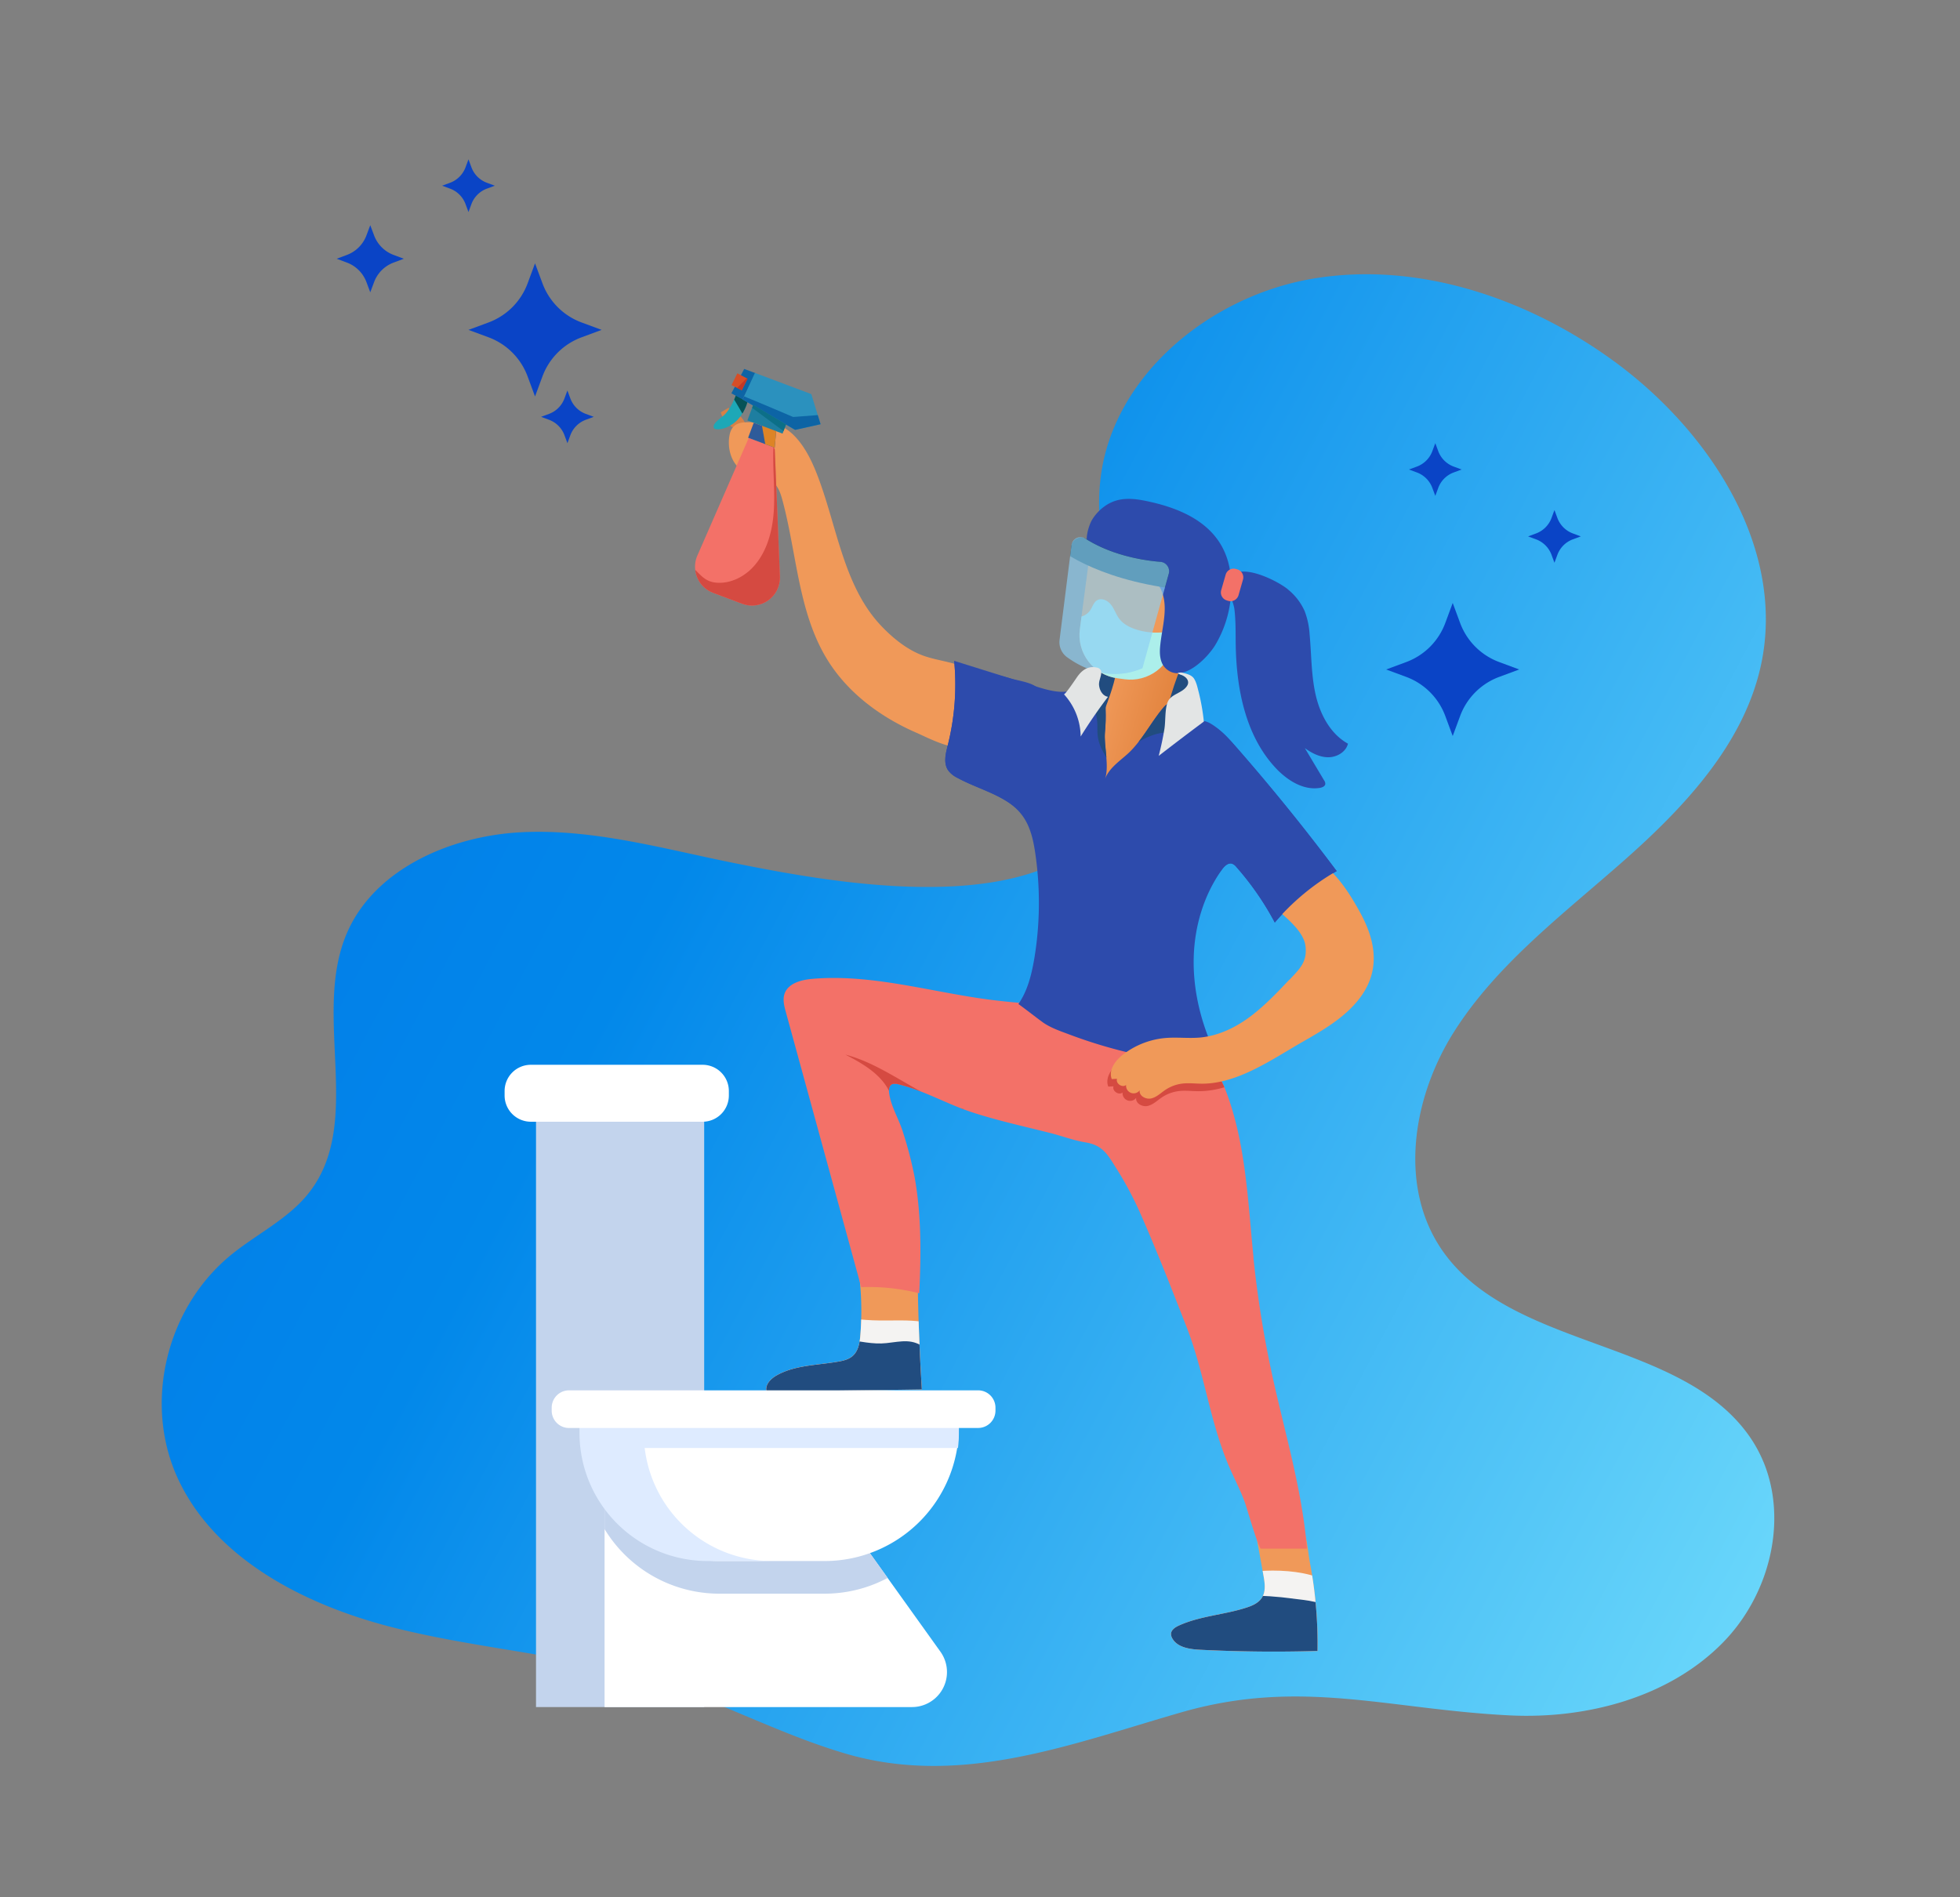 <svg xmlns="http://www.w3.org/2000/svg" xmlns:xlink="http://www.w3.org/1999/xlink" id="Layer_1" data-name="Layer 1" viewBox="0 0 1036 1003"><rect x="0" y="0" width="1036" height="1003" fill="#808080" stroke="none"/><defs><linearGradient id="linear-gradient" x1="-956.82" y1="857.55" x2="1103.66" y2="-233.68" gradientTransform="matrix(-1, 0, 0, 1, 195.3, 0)" gradientUnits="userSpaceOnUse"><stop offset="0" stop-color="#87edff"></stop><stop offset="0.38" stop-color="#0288ea"></stop><stop offset="0.96" stop-color="#0042e3"></stop></linearGradient><clipPath id="clip-path"><path d="M622.88,342.31c1.6.07,3.54.35,4.15,1.83.46,1.11-.07,2.35-.58,3.43-6,12.84-9.6,26.66-12.78,40.42-2.65,11.43-11,20-20.67,26.66a18.14,18.14,0,0,1-6.66,3.18,7.46,7.46,0,0,1-6.86-1.88,10.23,10.23,0,0,1-2.13-5.54c-1.41-9.42.57-18.05,3.43-26.54,2.92-8.67,6.75-17.2,8.78-26.26,1.59-7.07,7.27-11.9,14.12-14a42.82,42.82,0,0,1,12.42-1.52c2.26,0,4.53.09,6.78.18" fill="none"></path></clipPath><linearGradient id="Degradado_sin_nombre_4" x1="-620.76" y1="954.64" x2="-619.71" y2="954.64" gradientTransform="matrix(0, 33.01, 33.01, 0, -30907.94, 20850.17)" gradientUnits="userSpaceOnUse"><stop offset="0" stop-color="#f09959"></stop><stop offset="0.99" stop-color="#e38540"></stop><stop offset="1" stop-color="#e38540"></stop></linearGradient><clipPath id="clip-path-2"><path d="M602.23,270.81l3.9.51A23.09,23.09,0,0,1,626,297.24l-5.57,42a23.09,23.09,0,0,1-25.92,19.85l-3.89-.52a23.08,23.08,0,0,1-19.85-25.92l5.56-41.95a23.1,23.1,0,0,1,22.86-20.06,22.7,22.7,0,0,1,3.06.21" fill="none"></path></clipPath><clipPath id="clip-path-3"><path d="M574,284.91c14.08,8.85,30.57,11.38,39.31,12.1a5.06,5.06,0,0,1,4.46,6.4l-13.88,49.86c-17.49,7.49-32.54-.52-39.82-5.82a9.85,9.85,0,0,1-4-9.19l6.28-49.73a5,5,0,0,1,5-4.39,5,5,0,0,1,2.65.77" fill="none"></path></clipPath><clipPath id="clip-path-4"><rect x="559.97" y="283.95" width="57.97" height="72.37" fill="none"></rect></clipPath><clipPath id="clip-path-5"><path d="M457.77,697.78c4.59.35,9.09.32,13.46.28,14.68-.12,27.9-.24,38.28,14.17s10.69,35.54,1.7,50.8c-11.06,18.77-33.54,29-55.33,29s-42.78-9.2-60.49-21.89c-7.08-5.08-13.82-10.82-18.73-18s-7.88-16-6.82-24.62c2.11-17.14,19.32-28.93,36.35-31.8A82.64,82.64,0,0,1,420,694.61c12.55,0,25.22,2.22,37.81,3.17" fill="none"></path></clipPath><clipPath id="clip-path-6"><path d="M447,708.11c7.17.83,14.35,2.73,21.53,1.93,8.31-.92,13.75-2.61,20.81,2.87,4.1,3.18,8.29,7.21,9.52,12.45,3,12.66-8.83,24.43-19,29.54-23.1,11.6-51.21,7.24-75.11-2.6-5-2-10.15-4.59-12.86-9.23-3.15-5.43-2-12.6,1.55-17.77s9.1-8.63,14.82-11.2a74.21,74.21,0,0,1,30.32-6.48,72.08,72.08,0,0,1,8.43.49" fill="none"></path></clipPath><clipPath id="clip-path-7"><path d="M409.48,236.68l2.77,68.42a14.76,14.76,0,0,1-19.95,14.08l-15.36-5.77a14.74,14.74,0,0,1-8.33-19.72l27.15-62.16Z" fill="none"></path></clipPath><clipPath id="clip-path-8"><path d="M718.08,862.88a34.48,34.48,0,0,1-16.42,30.77c-7.43,4.43-16.25,5.84-24.87,6.57a190.94,190.94,0,0,1-58.19-4c-10.06-2.27-20.25-5.54-28-12.32a16.82,16.82,0,0,1-4.94-6.45c-2.72-7.2,2.71-14.82,8.43-20,14.12-12.71,32.13-20.71,50.79-24.29a151.36,151.36,0,0,1,27.79-2.87c22.11,0,44.06,6.7,45.42,32.55" fill="none"></path></clipPath><clipPath id="clip-path-9"><path d="M683.4,845.11c7,.89,16.52,1.48,21.85,6.76C721,867.49,694.59,886,681.49,889.78a93.08,93.08,0,0,1-65.73-5.61c-4.19-2-8.32-4.46-11.29-8.06s-4.6-8.56-3.25-13c1.64-5.39,7-8.68,12.16-11a105.91,105.91,0,0,1,36.19-8.4c3.11-.2,6.22-.29,9.33-.29a194.77,194.77,0,0,1,24.5,1.67" fill="none"></path></clipPath><clipPath id="clip-path-10"><path d="M523,528.47c22.3,2.91,45,3,66.93,8.06,21.68,5,48.88,16.87,57.56,39.07,11.08,28.33,12,59.4,15.06,89.26a564.17,564.17,0,0,0,9.85,61.72c6.66,30.63,15.9,60.87,18.46,92.1l-24.33,0c-1.28,0-7.48-21.51-8.28-23.79-2.49-7.15-6.2-13.9-9.13-20.94-9.78-23.49-12.64-48.74-21.87-72.36-7.58-19.4-15.28-39.16-23.66-58.26a182.62,182.62,0,0,0-13-24.88c-4.9-7.71-7.31-13-16.88-14.55-6.19-1-12.57-3.45-18.8-5-13.72-3.47-28-6.58-41.4-11-13.06-4.3-25.09-11.42-38.52-14.68-1.36-.33-2.94-.57-4,.29s-1.23,2.74-1,4.26c1,7.4,5.17,13.71,7.29,20.65a206.21,206.21,0,0,1,6.17,23.73c3.66,20.25,3.45,41,2.48,61.55a108.24,108.24,0,0,0-30.68-3.25q-19.93-72.78-39.88-145.56c-.85-3.11-1.7-6.44-.67-9.5,1.89-5.61,8.84-7.41,14.74-7.92,3.77-.32,7.53-.47,11.3-.47,27.54,0,54.84,7.88,82.33,11.46" fill="none"></path></clipPath><clipPath id="clip-path-12"><path d="M546.71,362.61c5.87,1.84,16.37,5.38,22,1.1,1.44-1.11,1.05-3.81,2.72-4.12,2.88-.54,5.56,1.46,7.81,3.34l3.32,2.78c2.37,2,1.75,6.77,1.85,9.51a93.06,93.06,0,0,1-.33,11.69c-.7,7.48,2.49,18,0,25,2-5.53,7.17-9.11,11.58-13,7.77-6.86,12.47-16.78,19.2-24.73.64-.75,2-2.3,3.11-2.16s1.45,1.37,2.15,2.28a17,17,0,0,0,5.45,4.84c4.77,2.39,9.49.48,14.41,3.4,5.37,3.19,9.61,7.93,13.72,12.63q27.68,31.62,52.87,65.29a124.27,124.27,0,0,0-32.7,27.18,151.92,151.92,0,0,0-20.29-29.34,5.48,5.48,0,0,0-2.21-1.74c-2.13-.71-4.14,1.27-5.45,3.1-5.83,8.17-17.53,9.53-27,9.83a90.39,90.39,0,0,1-37.51-7.08,94.73,94.73,0,0,1-22.92-13.66c-8-6.46-13.51-15.26-21.26-21.65-9.12-7.51-20.72-10.33-30.93-15.87a13.61,13.61,0,0,1-5.05-4.07c-2.55-3.78-1.29-8.83-.17-13.25a131.39,131.39,0,0,0,3.38-44.61Z" fill="none"></path></clipPath><clipPath id="clip-path-13"><path d="M435.26,786.75l61.86,86.41a18.5,18.5,0,0,1-15,29.28H319.56V786.75Z" fill="none"></path></clipPath></defs><path id="Backgorund_Form" data-name="Backgorund Form" d="M932.1,772.83a70.44,70.44,0,0,0-7.4-13.52c-35.64-50.93-122.55-45.92-160.29-95.44-25.75-33.8-18.51-82.57,4.12-118.37s57.8-62.27,89.91-90.63,62.95-61.43,72.16-102.36c13.85-61.53-26-124.25-78.31-162.15-44.86-32.47-102.22-52.23-157.59-43.17s-106.16,51.49-112.89,105c-3.57,28.37,4.77,56.68,11.14,84.59s10.65,57.89-.48,84.39c-28.89,68.77-148.55,46.33-204.83,35-37.06-7.46-74.13-18.1-111.95-16.21s-77.76,19.62-92.27,53.2c-18.87,43.68,9.54,100.59-20.6,138-10.81,13.42-27.3,21.31-40.76,32.3C87.72,691.55,75.72,742,94,781.59c19.44,42.11,66.24,66.52,112.57,78.46s95,14.57,140.6,29c33.91,10.75,65.39,27.85,99.53,37.92,61.22,18.08,119.5-5,177.78-21.76,62.9-18.11,109-1.62,173.28,1.62,41.16,2.07,84.63-9.65,112.89-38.46,24.57-25,34.43-64.17,21.47-95.55" fill="url(#linear-gradient)"></path><g id="Destellos_Limpieza" data-name="Destellos Limpieza"><path d="M282.8,139.22l-3.92,10.59a35,35,0,0,1-20.66,20.66l-10.59,3.92,10.59,3.92A35,35,0,0,1,278.88,199l3.92,10.59L286.72,199a35,35,0,0,1,20.67-20.67L318,174.39l-10.59-3.92a35,35,0,0,1-20.67-20.66Z" fill="#0a44c6"></path><path d="M767.86,318.75l-3.92,10.59A35,35,0,0,1,743.28,350l-10.59,3.92,10.59,3.92a35,35,0,0,1,20.66,20.67l3.92,10.59,3.92-10.59a35,35,0,0,1,20.67-20.67L803,353.92,792.45,350a35,35,0,0,1-20.67-20.66Z" fill="#0a44c6"></path><path d="M299.91,206.44l-1.55,4.19a13.83,13.83,0,0,1-8.18,8.18L286,220.36l4.19,1.55a13.86,13.86,0,0,1,8.18,8.18l1.55,4.2,1.55-4.2a13.88,13.88,0,0,1,8.18-8.18l4.2-1.55-4.2-1.55a13.86,13.86,0,0,1-8.18-8.18Z" fill="#0a44c6"></path><path d="M758.66,234.29l-1.56,4.19a13.83,13.83,0,0,1-8.18,8.18l-4.19,1.55,4.19,1.55a13.86,13.86,0,0,1,8.18,8.18l1.56,4.2,1.55-4.2a13.86,13.86,0,0,1,8.18-8.18l4.19-1.55-4.19-1.55a13.83,13.83,0,0,1-8.18-8.18Z" fill="#0a44c6"></path><path d="M821.64,269.64l-1.55,4.19a13.86,13.86,0,0,1-8.18,8.18l-4.2,1.56,4.2,1.55a13.86,13.86,0,0,1,8.18,8.18l1.55,4.19,1.55-4.19a13.83,13.83,0,0,1,8.18-8.18l4.19-1.55L831.37,282a13.83,13.83,0,0,1-8.18-8.18Z" fill="#0a44c6"></path><path d="M247.63,84.24l-1.56,4.2a13.86,13.86,0,0,1-8.18,8.18l-4.19,1.55,4.19,1.55a13.83,13.83,0,0,1,8.18,8.18l1.56,4.19,1.55-4.19a13.83,13.83,0,0,1,8.18-8.18l4.19-1.55-4.19-1.55a13.86,13.86,0,0,1-8.18-8.18Z" fill="#0a44c6"></path><path d="M195.71,119.05l-2,5.34a17.59,17.59,0,0,1-10.41,10.4l-5.33,2,5.33,2a17.59,17.59,0,0,1,10.41,10.4l2,5.33,2-5.33a17.58,17.58,0,0,1,10.4-10.4l5.33-2-5.33-2a17.58,17.58,0,0,1-10.4-10.4Z" fill="#0a44c6"></path></g><path d="M385,215.64c3.47,2,7.16,4.26,8.78,7.93a2.83,2.83,0,0,1,0,2.88,2.88,2.88,0,0,1-2.65.65A12.34,12.34,0,0,1,381,218" fill="#d68147"></path><path d="M594.34,347.4c-5.62-.12-11.44,1.4-15.64,5.13s-6.42,9.9-4.62,15.22c1.35,4,4.69,7,8.41,9s7.86,2.94,11.92,4c5.61,1.45,11.25,3.07,17,3.22,10.31.27,27.26-9.91,19.47-22.31-2.49-4-8.4-5.66-12.43-7.4-7.62-3.27-15.75-6.64-24.15-6.83" fill="#214c7f"></path><path d="M696.45,872.78q-31,.93-62-.63c-5.56-.28-12.05-1.17-14.79-6a4.56,4.56,0,0,1-.69-2.5c.15-2.07,2.21-3.41,4.1-4.27,11.22-5.13,24-5.69,35.69-9.49,3.16-1,6.45-2.44,8.25-5.24,2.18-3.42,1.53-7.85.81-11.84q-1.37-7.5-2.72-15a25,25,0,0,1-.57-8.39,13,13,0,0,1,13.28-10.5c13,1,12.81,17.89,14.59,27.24a230.05,230.05,0,0,1,4,46.63" fill="#f09959"></path><path d="M485,671.2q.3,31.68,2.27,63.33-41,.65-82.09,1c-.93-3.48,2.23-6.69,5.37-8.45,9.75-5.48,21.53-5.32,32.54-7.26,2.7-.47,5.49-1.14,7.56-2.93,3.13-2.71,3.82-7.23,4.14-11.36a158.94,158.94,0,0,0-1.78-39.09,5.25,5.25,0,0,1,.07-3c.59-1.33,2.14-1.9,3.56-2.2a40.5,40.5,0,0,1,11.27-.39c4.36.32,8.89.92,12.49,3.39s5.9,7.37,4.1,11.35" fill="#f09959"></path><path d="M662.52,664.86a564.17,564.17,0,0,0,9.85,61.72c6.66,30.63,15.9,60.87,18.46,92.1l-24.33,0c-1.28,0-7.48-21.51-8.28-23.79-2.49-7.15-6.2-13.9-9.13-20.94-9.78-23.49-12.64-48.74-21.87-72.36-7.58-19.4-15.28-39.16-23.66-58.27a183.09,183.09,0,0,0-13-24.87c-4.9-7.71-7.31-13-16.88-14.55-6.19-1-12.57-3.45-18.8-5-13.72-3.47-28-6.58-41.39-11-13.07-4.3-25.1-11.42-38.53-14.68-1.36-.33-2.94-.57-4,.29s-1.23,2.74-1,4.25c1,7.41,5.17,13.72,7.29,20.66a206.21,206.21,0,0,1,6.17,23.73c3.66,20.25,3.45,41,2.48,61.55a108.24,108.24,0,0,0-30.68-3.25q-19.93-72.78-39.88-145.56c-.85-3.11-1.7-6.44-.67-9.5,1.89-5.61,8.84-7.41,14.74-7.92,31.4-2.7,62.38,6.92,93.63,11,22.3,2.91,45,3,66.93,8.06,21.68,5,48.88,16.87,57.56,39.07,11.08,28.33,12,59.4,15.06,89.26" fill="#f37168"></path><g clip-path="url(#clip-path)"><rect x="558.11" y="345.17" width="87.21" height="70.09" transform="translate(74.05 857.91) rotate(-74.44)" fill="url(#Degradado_sin_nombre_4)"></rect></g><path d="M594.5,359.05l-3.9-.52a23.08,23.08,0,0,1-19.85-25.92l5.56-41.95a23.08,23.08,0,0,1,25.92-19.85l3.9.51A23.09,23.09,0,0,1,626,297.24l-5.57,42a23.07,23.07,0,0,1-25.91,19.85" fill="#f09959"></path><g clip-path="url(#clip-path-2)"><path d="M576.4,322.38c1.11-1.71,1.69-3.9,3.41-5,2.44-1.54,5.75.08,7.5,2.36s2.62,5.17,4.37,7.45c2.13,2.77,5.39,4.44,8.71,5.53a35.14,35.14,0,0,0,19.55.62A29.58,29.58,0,0,1,612.75,357a33.58,33.58,0,0,1-22.4,10.91c-5.56.43-11.44-.56-15.9-3.91-4.92-3.7-7.5-9.79-8.66-15.83a43.91,43.91,0,0,1,.13-18.37c.72-2.92,1.5-3.34,4.15-3.59a8.39,8.39,0,0,0,6.33-3.83" fill="#acefeb"></path></g><path d="M578.63,296.79c5.59,6.27,14.72,7.76,23.1,8.4,3.11.23,6.44.48,8.91,2.4a11.08,11.08,0,0,1,3.18,4.42c4,9.24.28,19.78-.61,29.81-.36,4-.07,8.47,2.76,11.32,8.61,8.66,22.23-5.18,26.47-12.28a59.92,59.92,0,0,0,8.06-36.61c-2.48-23.84-21.3-34.2-42.57-38.95-7.73-1.73-15.48-2.93-22.69,1.43a24.6,24.6,0,0,0-8.06,8.14,17.54,17.54,0,0,0-1.18,2.57c-2.54,6.72-2.38,13.73,2.63,19.35" fill="#2d4bac"></path><g clip-path="url(#clip-path-3)"><path d="M558.18,288.82s19,17.25,64.1,22.67c0,0,4.37-22.74,4.82-22.43S566,267.22,566,267.22Z" fill="#033449"></path></g><path d="M680.74,311.59A30.7,30.7,0,0,1,689.58,323a41.39,41.39,0,0,1,2.63,12.22c1,10.65.82,21.48,3.17,31.92s7.77,20.83,17.12,26c-1.08,4.39-5.82,7.16-10.34,7.18s-8.78-2.16-12.44-4.82l10.14,17a3.2,3.2,0,0,1,.65,2c-.18,1.21-1.58,1.77-2.78,2-8.62,1.45-17-3.78-23.07-10.11-16.2-17-21.09-41.89-21.49-65.37-.1-6.35.07-12.73-.7-19-.5-4.16-4.79-12.34-2.66-16.16,5.19-9.3,25.71,1.34,30.93,5.69" fill="#2d4bac"></path><path d="M431.63,250.17c10.9,27.68,14,60,34.73,81.3,6.09,6.28,13.35,12.11,21.63,15.13,8.84,3.22,18.93,3.31,26.72,9.11a5.29,5.29,0,0,1,1.7,1.82,6,6,0,0,1,.34,2.79c-.32,7.47,1.57,28-4.64,33.15-6,5-21.52-3.42-27.48-6-19.12-8.29-36.69-21.19-47.62-39.21-15.1-24.9-15.84-55.58-23.4-83.7-.9-3.34-2-6.82-4.52-9.19-4.44-4.18-11.64-3.54-16.82-6.76-5.93-3.68-7.91-12-6.67-18.52,1.69-8.82,9.57-6.53,17.22-6.89,15.19-.7,23.82,14.23,28.81,27" fill="#f09959"></path><g opacity="0.68"><g clip-path="url(#clip-path-4)"><path d="M566.38,288.12l-6.33,50.14a9.83,9.83,0,0,0,4,9.19c7.28,5.3,22.34,13.31,39.82,5.82l13.9-49.92a5,5,0,0,0-4.42-6.33c-8.79-.72-25.53-3.28-39.72-12.33a4.75,4.75,0,0,0-7.24,3.43" fill="#8ccff4"></path></g></g><g clip-path="url(#clip-path-5)"><path d="M485,671.2q.3,31.68,2.27,63.33-41,.65-82.09,1c-.93-3.48,2.23-6.69,5.37-8.45,9.75-5.48,21.53-5.32,32.54-7.26,2.7-.47,5.49-1.14,7.56-2.93,3.13-2.71,3.82-7.23,4.14-11.36a158.94,158.94,0,0,0-1.78-39.09,5.25,5.25,0,0,1,.07-3c.59-1.33,2.14-1.9,3.56-2.2a40.5,40.5,0,0,1,11.27-.39c4.36.32,8.89.92,12.49,3.39s5.9,7.37,4.1,11.35" fill="#f4f3f2"></path></g><g clip-path="url(#clip-path-6)"><path d="M485,671.2q.3,31.68,2.27,63.33-41,.65-82.09,1c-.93-3.48,2.23-6.69,5.37-8.45,9.75-5.48,21.53-5.32,32.54-7.26,2.7-.47,5.49-1.14,7.56-2.93,3.13-2.71,3.82-7.23,4.14-11.36a158.94,158.94,0,0,0-1.78-39.09,5.25,5.25,0,0,1,.07-3c.59-1.33,2.14-1.9,3.56-2.2a40.5,40.5,0,0,1,11.27-.39c4.36.32,8.89.92,12.49,3.39s5.9,7.37,4.1,11.35" fill="#214c7f"></path></g><path d="M392.3,319.18l-15.36-5.77a14.75,14.75,0,0,1-8.33-19.72l27.15-62.16,13.72,5.15,2.77,68.42a14.76,14.76,0,0,1-19.95,14.08" fill="#f37168"></path><path d="M392.38,218.66c-5.45,8.74-14.28,9-14.94,7.73-.78-1.57.31-3,4.59-6.35,2.85-2.23,4.93-6.32,6-8.82.56-1.3.86-2.18.86-2.18l6.25,3.23a24.5,24.5,0,0,1-2.79,6.39" fill="#1da8b7"></path><path d="M392.38,218.66c-1.21-2.26-3.23-5.62-4.32-7.44.56-1.3.86-2.18.86-2.18l6.25,3.23a24.5,24.5,0,0,1-2.79,6.39" fill="#055257"></path><polygon points="399.5 197.33 393.36 195.03 386.59 207.94 392.55 211.17 399.5 197.33" fill="#0d64a5"></polygon><polygon points="433.73 224.26 420.28 227.25 392.56 211.18 393.31 209.54 399.03 197.14 428.84 208.34 432.26 219.47 433.73 224.26" fill="#2b91be"></polygon><path d="M433.73,224.26l-13.45,3-27.71-16.07.74-1.64c5.72,2.28,25.94,10.89,25.94,10.89l13-1Z" fill="#0d64a5"></path><polygon points="415.47 224.37 413.64 229.23 395.05 222.25 398.13 214.04 415.47 224.37" fill="#1e7ea0"></polygon><polygon points="415.47 224.37 414.15 227.89 397.54 215.6 398.13 214.04 415.47 224.37" fill="#0c6f88"></polygon><polygon points="409.48 236.68 395.43 231.41 398.4 223.5 410.25 227.96 409.48 236.68" fill="#2e5b9a"></polygon><polygon points="409.48 236.68 404.5 234.81 402.77 225.15 410.25 227.96 409.48 236.68" fill="#dd8426"></polygon><polygon points="395.12 200.19 392.07 206.31 389.58 205.06 386.67 203.56 389.74 197.35 394.71 199.98 395.12 200.19" fill="#d64e27"></polygon><polygon points="395.12 200.19 392.07 206.31 389.58 205.06 394.71 199.98 395.12 200.19" fill="#c23827"></polygon><g clip-path="url(#clip-path-7)"><path d="M395.42,302.28c8.92-7.51,12.65-19.62,13.52-31.24s-.65-23.3-.11-34.94c7.19,16.84,13.95,34.49,13.4,52.79a87.83,87.83,0,0,1-5.82,27.72c-2.38,6.46-5.4,12.85-10.18,17.8a31.18,31.18,0,0,1-52.36-13c-1.8-6.19-1.19-31.34,11-22.34,5.21,3.86,6.88,8.57,14.32,9,5.87.35,11.8-2.09,16.24-5.83" fill="#d54a41"></path></g><g clip-path="url(#clip-path-8)"><path d="M696.45,872.78q-31,.93-62-.63c-5.56-.28-12.05-1.17-14.79-6a4.56,4.56,0,0,1-.69-2.5c.15-2.07,2.21-3.41,4.1-4.27,11.22-5.13,24-5.69,35.69-9.49,3.16-1,6.45-2.44,8.25-5.24,2.18-3.42,1.53-7.85.81-11.84q-1.37-7.5-2.72-15a25,25,0,0,1-.57-8.39,13,13,0,0,1,13.28-10.5c13,1,12.81,17.89,14.59,27.24a230.05,230.05,0,0,1,4,46.63" fill="#f4f3f2"></path></g><g clip-path="url(#clip-path-9)"><path d="M696.45,872.78q-31,.93-62-.63c-5.56-.28-12.05-1.17-14.79-6a4.56,4.56,0,0,1-.69-2.5c.15-2.07,2.21-3.41,4.1-4.27,11.22-5.13,24-5.69,35.69-9.49,3.16-1,6.45-2.44,8.25-5.24,2.18-3.42,1.53-7.85.81-11.84q-1.37-7.5-2.72-15a25,25,0,0,1-.57-8.39,13,13,0,0,1,13.28-10.5c13,1,12.81,17.89,14.59,27.24a230.05,230.05,0,0,1,4,46.63" fill="#214c7f"></path></g><g clip-path="url(#clip-path-10)"><path d="M679.75,521.88c5.41-5.74,9.42-9.39,8.44-17.71-1.09-9.35-13.74-17.45-19.77-23.9-2.72-2.92-5.3-6.08-6.7-9.81s-1.47-8.16.68-11.52c3-4.73,9.34-6.11,14.94-5.79,19.75,1.1,31,17.31,39.69,33.13s11,31.72-1.19,46.66c-7.73,9.48-18.61,15.76-29.24,21.83-15.87,9.07-34.06,22.09-53.07,22.09-3.45,0-6.92-.46-10.35-.07a20.44,20.44,0,0,0-9.06,3.35c-2.43,1.64-4.62,3.86-7.48,4.52s-6.58-1.42-6.07-4.31a4,4,0,0,1-7.19-2.81c-2,1.68-5.63-.78-4.81-3.25l-2.77.13c-1.86-4.77,1.9-9.87,6-13a42.8,42.8,0,0,1,22.41-8.71c6.24-.53,12.54.32,18.77-.3,9.49-.94,18.38-5.27,26-10.94s14.24-12.65,20.77-19.59" fill="#d54a41"></path></g><rect x="283.32" y="591.2" width="88.89" height="311.24" fill="#c3d4ed"></rect><path d="M549.54,539.24c-3.46-2.63-11.17-8.54-11.25-8.43,4.92-7.1,7-15.75,8.45-24.26a180.24,180.24,0,0,0,.49-55.35c-1-6.92-2.54-14-6.61-19.71-7.84-11-22.59-13.79-34.43-20.21a13.59,13.59,0,0,1-5.05-4.06c-2.55-3.79-1.29-8.84-.17-13.26a131.39,131.39,0,0,0,3.38-44.61c.17,1.86,26,8.15,29,9.07,4,1.26,9.71,1.94,13.34,4,3.44,1.92,6.16,6.9,8.15,10.21,9.76,16.19,11.9,36.5,23.62,51.33,3.65,4.62,8.63,8.78,14.51,9.15s11.28-3.08,15.21-7.38c9.67-10.59,12.19-26,20.63-37.54,8.78-12.07,18.07-.67,24.84,7.07q27.68,31.62,52.87,65.29a124.27,124.27,0,0,0-32.7,27.18,151.53,151.53,0,0,0-20.3-29.34,5.39,5.39,0,0,0-2.2-1.74c-2.13-.71-4.14,1.27-5.45,3.1-9.5,13.31-14.39,29.65-14.89,46s3.24,32.66,9.79,47.64c.75,1.7,1.54,3.54,1.1,5.34-2.37,9.7-37.05-.37-43.6-1.87a257.8,257.8,0,0,1-33.1-10c-4.83-1.81-9.88-3.51-14-6.43l-1.56-1.17" fill="#2d4bac"></path><path d="M681.61,517.91c5.4-5.74,9.41-9.39,8.44-17.71-1.1-9.34-13.74-17.44-19.77-23.9-2.73-2.92-5.31-6.08-6.71-9.81s-1.46-8.16.68-11.52c3-4.73,9.34-6.1,14.94-5.79,19.75,1.1,31,17.31,39.69,33.13s11,31.72-1.19,46.66c-7.73,9.48-18.61,15.76-29.23,21.83-15.88,9.07-34.07,22.09-53.08,22.09-3.45,0-6.91-.46-10.34-.06a20.58,20.58,0,0,0-9.07,3.34c-2.43,1.64-4.62,3.87-7.48,4.52s-6.58-1.42-6.07-4.31a4,4,0,0,1-7.19-2.81c-2,1.68-5.63-.78-4.81-3.25l-2.77.13c-1.86-4.77,1.9-9.87,6-13A42.87,42.87,0,0,1,616,548.74c6.24-.53,12.55.33,18.78-.29,9.48-1,18.37-5.28,26-11s14.23-12.65,20.77-19.59" fill="#f09959"></path><path d="M581.3,462.46a94.73,94.73,0,0,1-22.92-13.66c-8-6.46-13.51-15.26-21.26-21.65-9.12-7.52-20.72-10.33-30.93-15.87a13.59,13.59,0,0,1-5.05-4.06c-2.55-3.79-1.29-8.84-.17-13.26a131.65,131.65,0,0,0,3.38-44.61l42.37,13.26c5.86,1.84,16.36,5.38,21.95,1.1,1.44-1.11,1.05-3.81,2.72-4.12,2.88-.54,5.56,1.46,7.81,3.34l3.32,2.78c2.37,2,1.75,6.77,1.85,9.51a93.06,93.06,0,0,1-.33,11.69c-.7,7.48,2.49,18,0,25,2-5.53,7.17-9.11,11.58-13,7.77-6.85,12.47-16.78,19.2-24.73.64-.75,2-2.3,3.11-2.16s1.45,1.37,2.15,2.28a17,17,0,0,0,5.45,4.84c4.77,2.39,9.49.48,14.41,3.4,5.37,3.19,9.61,7.93,13.73,12.63q27.66,31.62,52.86,65.29a124.27,124.27,0,0,0-32.7,27.18,151.92,151.92,0,0,0-20.29-29.34,5.48,5.48,0,0,0-2.21-1.74c-2.13-.71-4.14,1.27-5.45,3.1-5.83,8.17-17.53,9.53-27,9.83a90.39,90.39,0,0,1-37.51-7.08" fill="#2d4bac"></path><g clip-path="url(#clip-path-10)"><path d="M509.59,586.24c-22.52-5.13-40.42-22.9-62.76-28.73,9.49,4.92,19.52,10.74,23.73,20.57a11.2,11.2,0,0,0,2.24,4,8.51,8.51,0,0,0,2.91,1.55A99.59,99.59,0,0,0,497.42,589c2.35.31,5.73-.4,5.48-2.76" fill="#d54a41"></path></g><path d="M648.51,317.44l.71.21a4.39,4.39,0,0,0,5.43-3l2.35-8.22a4.39,4.39,0,0,0-3-5.43l-.72-.21a4.4,4.4,0,0,0-5.43,3L645.49,312a4.38,4.38,0,0,0,3,5.42" fill="#f37168"></path><g clip-path="url(#clip-path-12)"><path d="M603.57,391.17c5.32-2.76,11.47-5,17.21-3.31a1.7,1.7,0,0,0,1.25.06,1.52,1.52,0,0,0,.58-.76,27.51,27.51,0,0,0,2-16.52,2.15,2.15,0,0,0-2.79-2.16c-5.34.56-10.28,3.07-14.82,5.95s-8.81,6.19-13.59,8.63a54.57,54.57,0,0,0,0-12.45,13.12,13.12,0,0,0-1.74-5.77c-2-3-5.94-4.14-9.51-3.77s-6.85,2-10.05,3.65a26.85,26.85,0,0,1,7.88,17.34c.15,2.45-.05,4.93.29,7.36.65,4.79,3.27,9.06,5.83,13.17-.32-.52,16-10.63,17.51-11.42" fill="#214c7f"></path></g><path d="M612.41,399.63q11.87-9.21,23.91-18.17A110.56,110.56,0,0,0,633.63,366c-.65-2.39-1.12-5-2.43-7.14-1.17-1.92-3.76-2.66-5.86-3.14a4.22,4.22,0,0,0-2.85.12,5.35,5.35,0,0,0,2.08,1c2.43.93,4.49,3.24,2.87,5.76-2.57,4-8.56,4.18-10.28,8.64-1.51,3.95-1,10-1.71,14.28q-1.19,7.13-3,14.1" fill="#e3e5e5"></path><path d="M580.9,361.44c0,3.05,1.74,6.47,4.76,6.92q-7.7,10.14-14.45,21A33.63,33.63,0,0,0,562.35,367c.51.55,6.57-8.53,7.1-9.27,2.5-3.48,5.66-5.8,10.2-4.83a2.86,2.86,0,0,1,2.28,1.6c.66,2.14-1,4.79-1,6.95" fill="#e3e5e5"></path><path d="M319.56,902.44H482.08a18.5,18.5,0,0,0,15-29.28l-61.86-86.41H319.56Z" fill="#fff"></path><g clip-path="url(#clip-path-13)"><path d="M380.2,842.5h55.69a71,71,0,0,0,70.95-71v-6H309.25v6a71,71,0,0,0,70.95,71" fill="#c3d4ed"></path></g><path d="M380.2,825.24h55.69a71,71,0,0,0,70.95-71v-6H309.25v6a71,71,0,0,0,70.95,71" fill="#fff"></path><path d="M340.29,748.25v9.24a67.76,67.76,0,0,0,67.76,67.75h-34a67.75,67.75,0,0,1-67.75-67.75v-9.24Z" fill="#deebff"></path><path d="M309.25,748.25H506.84v9.24a68.53,68.53,0,0,1-.48,8H309.73a68.53,68.53,0,0,1-.48-8Z" fill="#deebff"></path><path d="M300.79,754.89H517a9.18,9.18,0,0,0,9.18-9.17v-1.56A9.18,9.18,0,0,0,517,735H300.79a9.18,9.18,0,0,0-9.18,9.18v1.56a9.18,9.18,0,0,0,9.18,9.17" fill="#fff"></path><path d="M280.59,593h90.79a13.87,13.87,0,0,0,13.87-13.87v-2.36a13.87,13.87,0,0,0-13.87-13.87H280.59a13.87,13.87,0,0,0-13.87,13.87v2.36A13.87,13.87,0,0,0,280.59,593" fill="#fff"></path></svg>